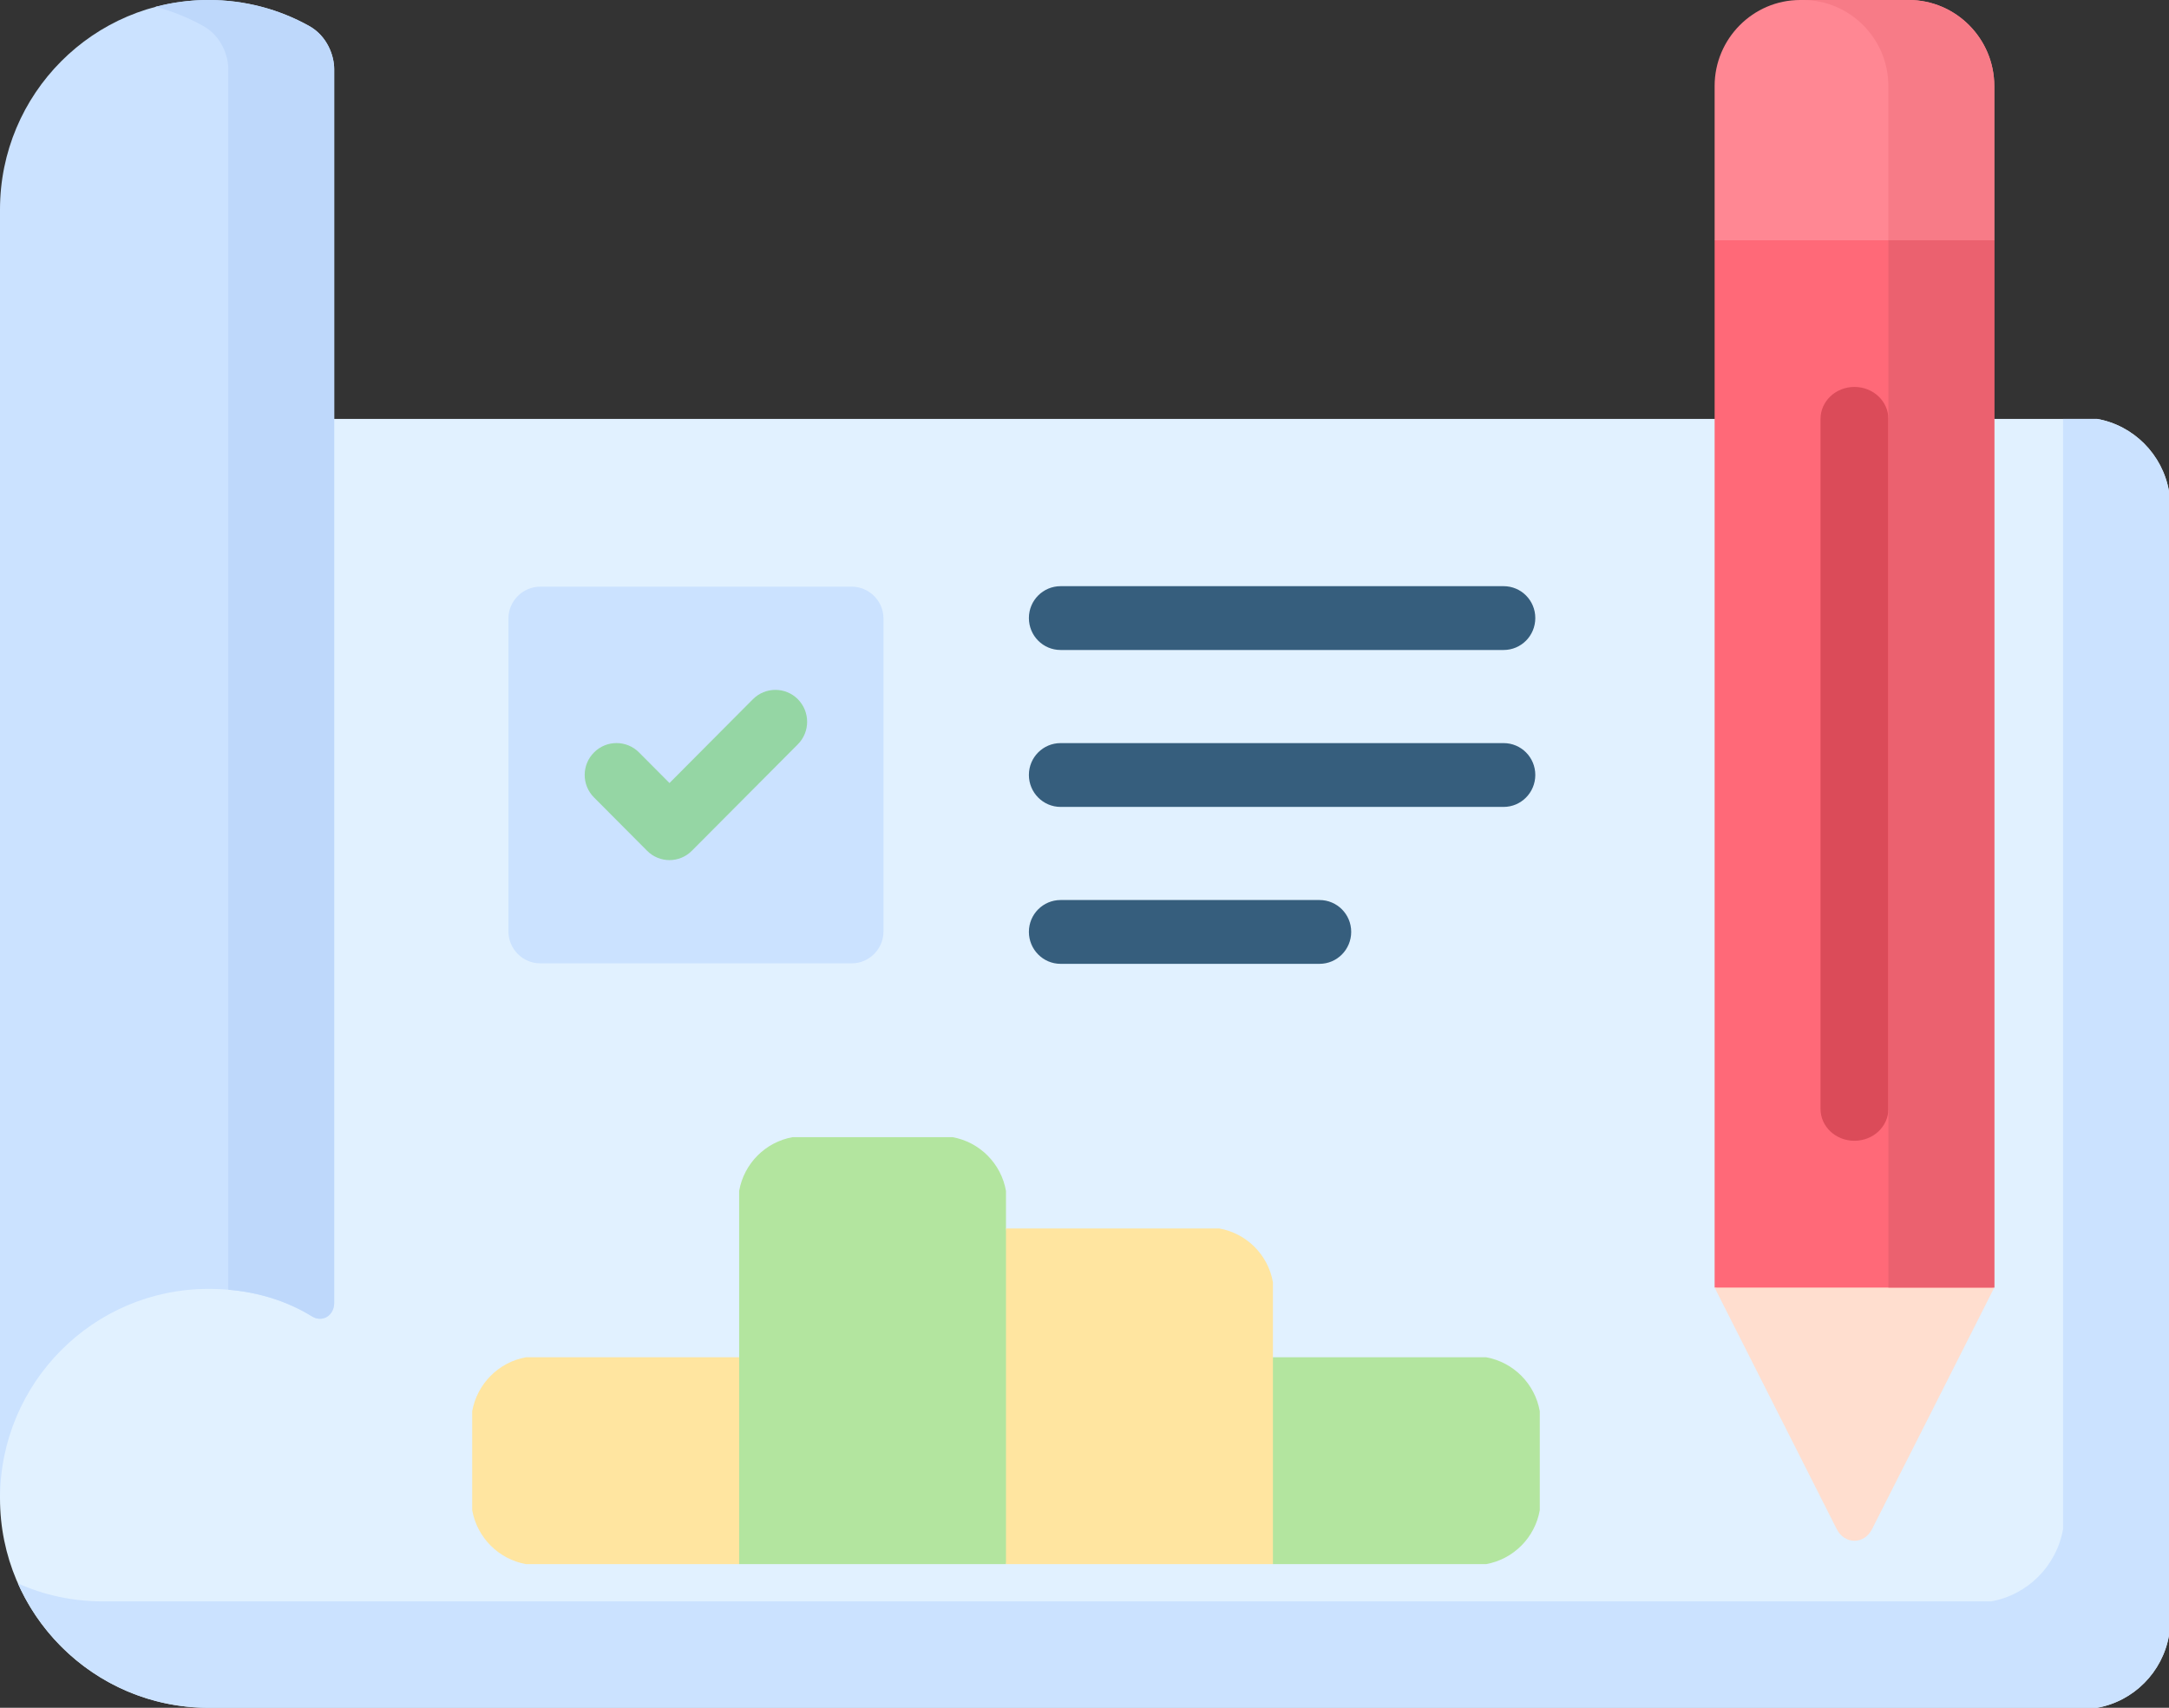 <?xml version="1.0" encoding="UTF-8"?>
<svg width="80px" height="63px" viewBox="0 0 80 63" version="1.1" xmlns="http://www.w3.org/2000/svg" xmlns:xlink="http://www.w3.org/1999/xlink">
    <rect x="0" y="0" width="80" height="63" fill="#333333" stroke="none"/>
    <title>ico-activacion</title>
    <g id="sitio-web" stroke="none" stroke-width="1" fill="none" fill-rule="evenodd">
        <g id="Inicio" transform="translate(-747, -1091)">
            <g id="Group-7" transform="translate(730, 1000)">
                <g id="ico-activacion" transform="translate(17, 91)">
                    <path d="M0,15.453 L77.347,15.453 C78.698,15.693 79.761,16.766 80,18.123 L80,60.33 C79.761,61.687 78.698,62.76 77.347,63 L7.693,63 C3.446,63 0,59.542 0,55.276 L0,15.453 Z" id="Path" fill="#E1F1FF"></path>
                    <path d="M7.693,0 C3.446,0 0,3.462 0,7.729 L0,55.276 C0,51.009 3.446,47.547 7.693,47.547 C9.093,47.547 10.391,47.876 11.507,48.561 C11.883,48.797 12.326,48.539 12.326,48.059 C12.326,32.864 12.326,10.545 12.326,2.545 C12.326,2.078 12.087,1.335 11.392,0.952 C10.293,0.343 9.036,0 7.693,0 Z" id="Path" fill="#CBE2FF"></path>
                    <path d="M19.927,21.642 L31.412,21.642 C32.059,21.642 32.586,22.172 32.586,22.817 L32.586,34.359 C32.586,35.008 32.058,35.538 31.412,35.538 L19.927,35.538 C19.28,35.538 18.753,35.008 18.753,34.359 L18.753,22.817 C18.753,22.172 19.28,21.642 19.927,21.642 L19.927,21.642 Z" id="Path" fill="#CBE2FF"></path>
                    <path d="M55.458,21.624 C56.105,21.624 56.627,22.149 56.627,22.799 C56.627,23.453 56.105,23.978 55.458,23.978 L39.119,23.978 C38.472,23.978 37.949,23.453 37.949,22.799 C37.949,22.149 38.472,21.624 39.119,21.624 L55.458,21.624 Z M48.668,33.202 C49.315,33.202 49.837,33.727 49.837,34.376 C49.837,35.026 49.315,35.556 48.668,35.556 L39.119,35.556 C38.472,35.556 37.949,35.026 37.949,34.376 C37.949,33.727 38.472,33.202 39.119,33.202 L48.668,33.202 Z M55.458,27.413 C56.105,27.413 56.627,27.938 56.627,28.588 C56.627,29.237 56.105,29.767 55.458,29.767 L39.119,29.767 C38.472,29.767 37.949,29.237 37.949,28.588 C37.949,27.938 38.472,27.413 39.119,27.413 L55.458,27.413 Z" id="Shape" fill="#365E7D" fill-rule="nonzero"></path>
                    <g id="Group" transform="translate(17.416, 0)" fill-rule="nonzero">
                        <polygon id="Path" fill="#FF6978" points="56.14 8.863 50.75 7.217 45.825 8.863 45.825 47.498 51.015 48.851 56.14 47.498"></polygon>
                        <path d="M51.631,56.41 L53.562,52.597 L56.14,47.498 L50.98,47.498 L45.824,47.498 L48.402,52.597 L50.329,56.41 C50.621,56.98 51.343,56.984 51.631,56.41 Z" id="Path" fill="#FFDECF"></path>
                        <path d="M56.14,8.863 L56.14,3.172 C56.14,1.428 54.723,0 52.986,0 L48.978,0 C47.242,0 45.825,1.428 45.825,3.172 L45.825,8.863 L56.14,8.863 Z" id="Path" fill="#FF8793"></path>
                        <path d="M1.98,57.7 L9.846,57.7 L11.135,53.407 L9.846,50.07 L1.98,50.07 C0.974,50.252 0.182,51.049 0,52.059 L0,55.712 C0.182,56.722 0.975,57.518 1.98,57.7 Z" id="Path" fill="#FFE5A0"></path>
                        <path d="M9.846,57.7 L19.688,57.7 L21.039,52.819 L19.688,45.318 L19.688,43.934 C19.511,42.924 18.718,42.127 17.712,41.949 L11.822,41.949 C10.816,42.127 10.023,42.924 9.846,43.934 L9.846,57.7 Z" id="Path" fill="#B3E59F"></path>
                        <path d="M19.688,57.7 L29.534,57.7 L30.53,54.408 L29.534,50.07 L29.534,47.302 C29.357,46.292 28.564,45.496 27.554,45.318 L19.688,45.318 L19.688,57.7 Z" id="Path" fill="#FFE5A0"></path>
                        <path d="M29.534,57.7 L37.4,57.7 C38.406,57.518 39.198,56.722 39.376,55.712 L39.376,52.059 C39.198,51.049 38.406,50.252 37.4,50.07 L29.534,50.07 L29.534,57.7 Z" id="Path" fill="#B3E59F"></path>
                    </g>
                    <path d="M67.147,15.453 C67.147,14.803 67.705,14.274 68.396,14.274 C69.091,14.274 69.649,14.803 69.649,15.453 L69.649,40.908 C69.649,41.558 69.091,42.083 68.396,42.083 C67.705,42.083 67.147,41.558 67.147,40.908 L67.147,15.453 Z" id="Path" fill="#DB4B59" fill-rule="nonzero"></path>
                    <path d="M21.911,29.42 C21.45,28.961 21.45,28.214 21.911,27.756 C22.367,27.297 23.111,27.297 23.568,27.756 L24.693,28.886 L27.771,25.793 C28.227,25.335 28.971,25.335 29.427,25.793 C29.884,26.256 29.884,26.999 29.427,27.458 L25.521,31.382 C25.065,31.845 24.321,31.845 23.864,31.382 L21.911,29.42 Z" id="Path" fill="#95D6A4" fill-rule="nonzero"></path>
                    <path d="M73.44,59.075 L3.787,59.075 C2.675,59.075 1.617,58.84 0.66,58.412 C1.86,61.113 4.558,63 7.693,63 L77.347,63 C78.698,62.76 79.761,61.687 80,60.33 L80,18.123 C79.761,16.766 78.698,15.693 77.347,15.453 L76.093,15.453 L76.093,56.406 C75.854,57.763 74.791,58.835 73.44,59.075 Z" id="Path" fill="#CBE2FF"></path>
                    <path d="M8.42,15.453 L8.42,47.578 C9.54,47.672 10.586,47.996 11.507,48.561 C11.883,48.797 12.326,48.539 12.326,48.059 L12.326,15.453 L12.326,2.545 C12.326,2.078 12.087,1.335 11.392,0.952 C10.293,0.343 9.036,0 7.693,0 C7.016,0 6.365,0.089 5.74,0.249 C6.356,0.414 6.941,0.65 7.485,0.952 C8.181,1.335 8.42,2.078 8.42,2.545 L8.42,15.453 Z" id="Path" fill="#BED8FB"></path>
                    <polygon id="Path" fill="#EB616F" points="69.649 8.863 69.649 15.453 69.649 47.498 73.556 47.498 73.556 15.453 73.556 8.863"></polygon>
                    <path d="M69.649,3.172 L69.649,7.671 L69.649,8.863 L73.556,8.863 L73.556,3.172 C73.556,1.428 72.138,0 70.402,0 L66.495,0 C68.232,0 69.649,1.428 69.649,3.172 L69.649,3.172 Z" id="Path" fill="#F77B87"></path>
                </g>
            </g>
        </g>
    </g>
</svg>
